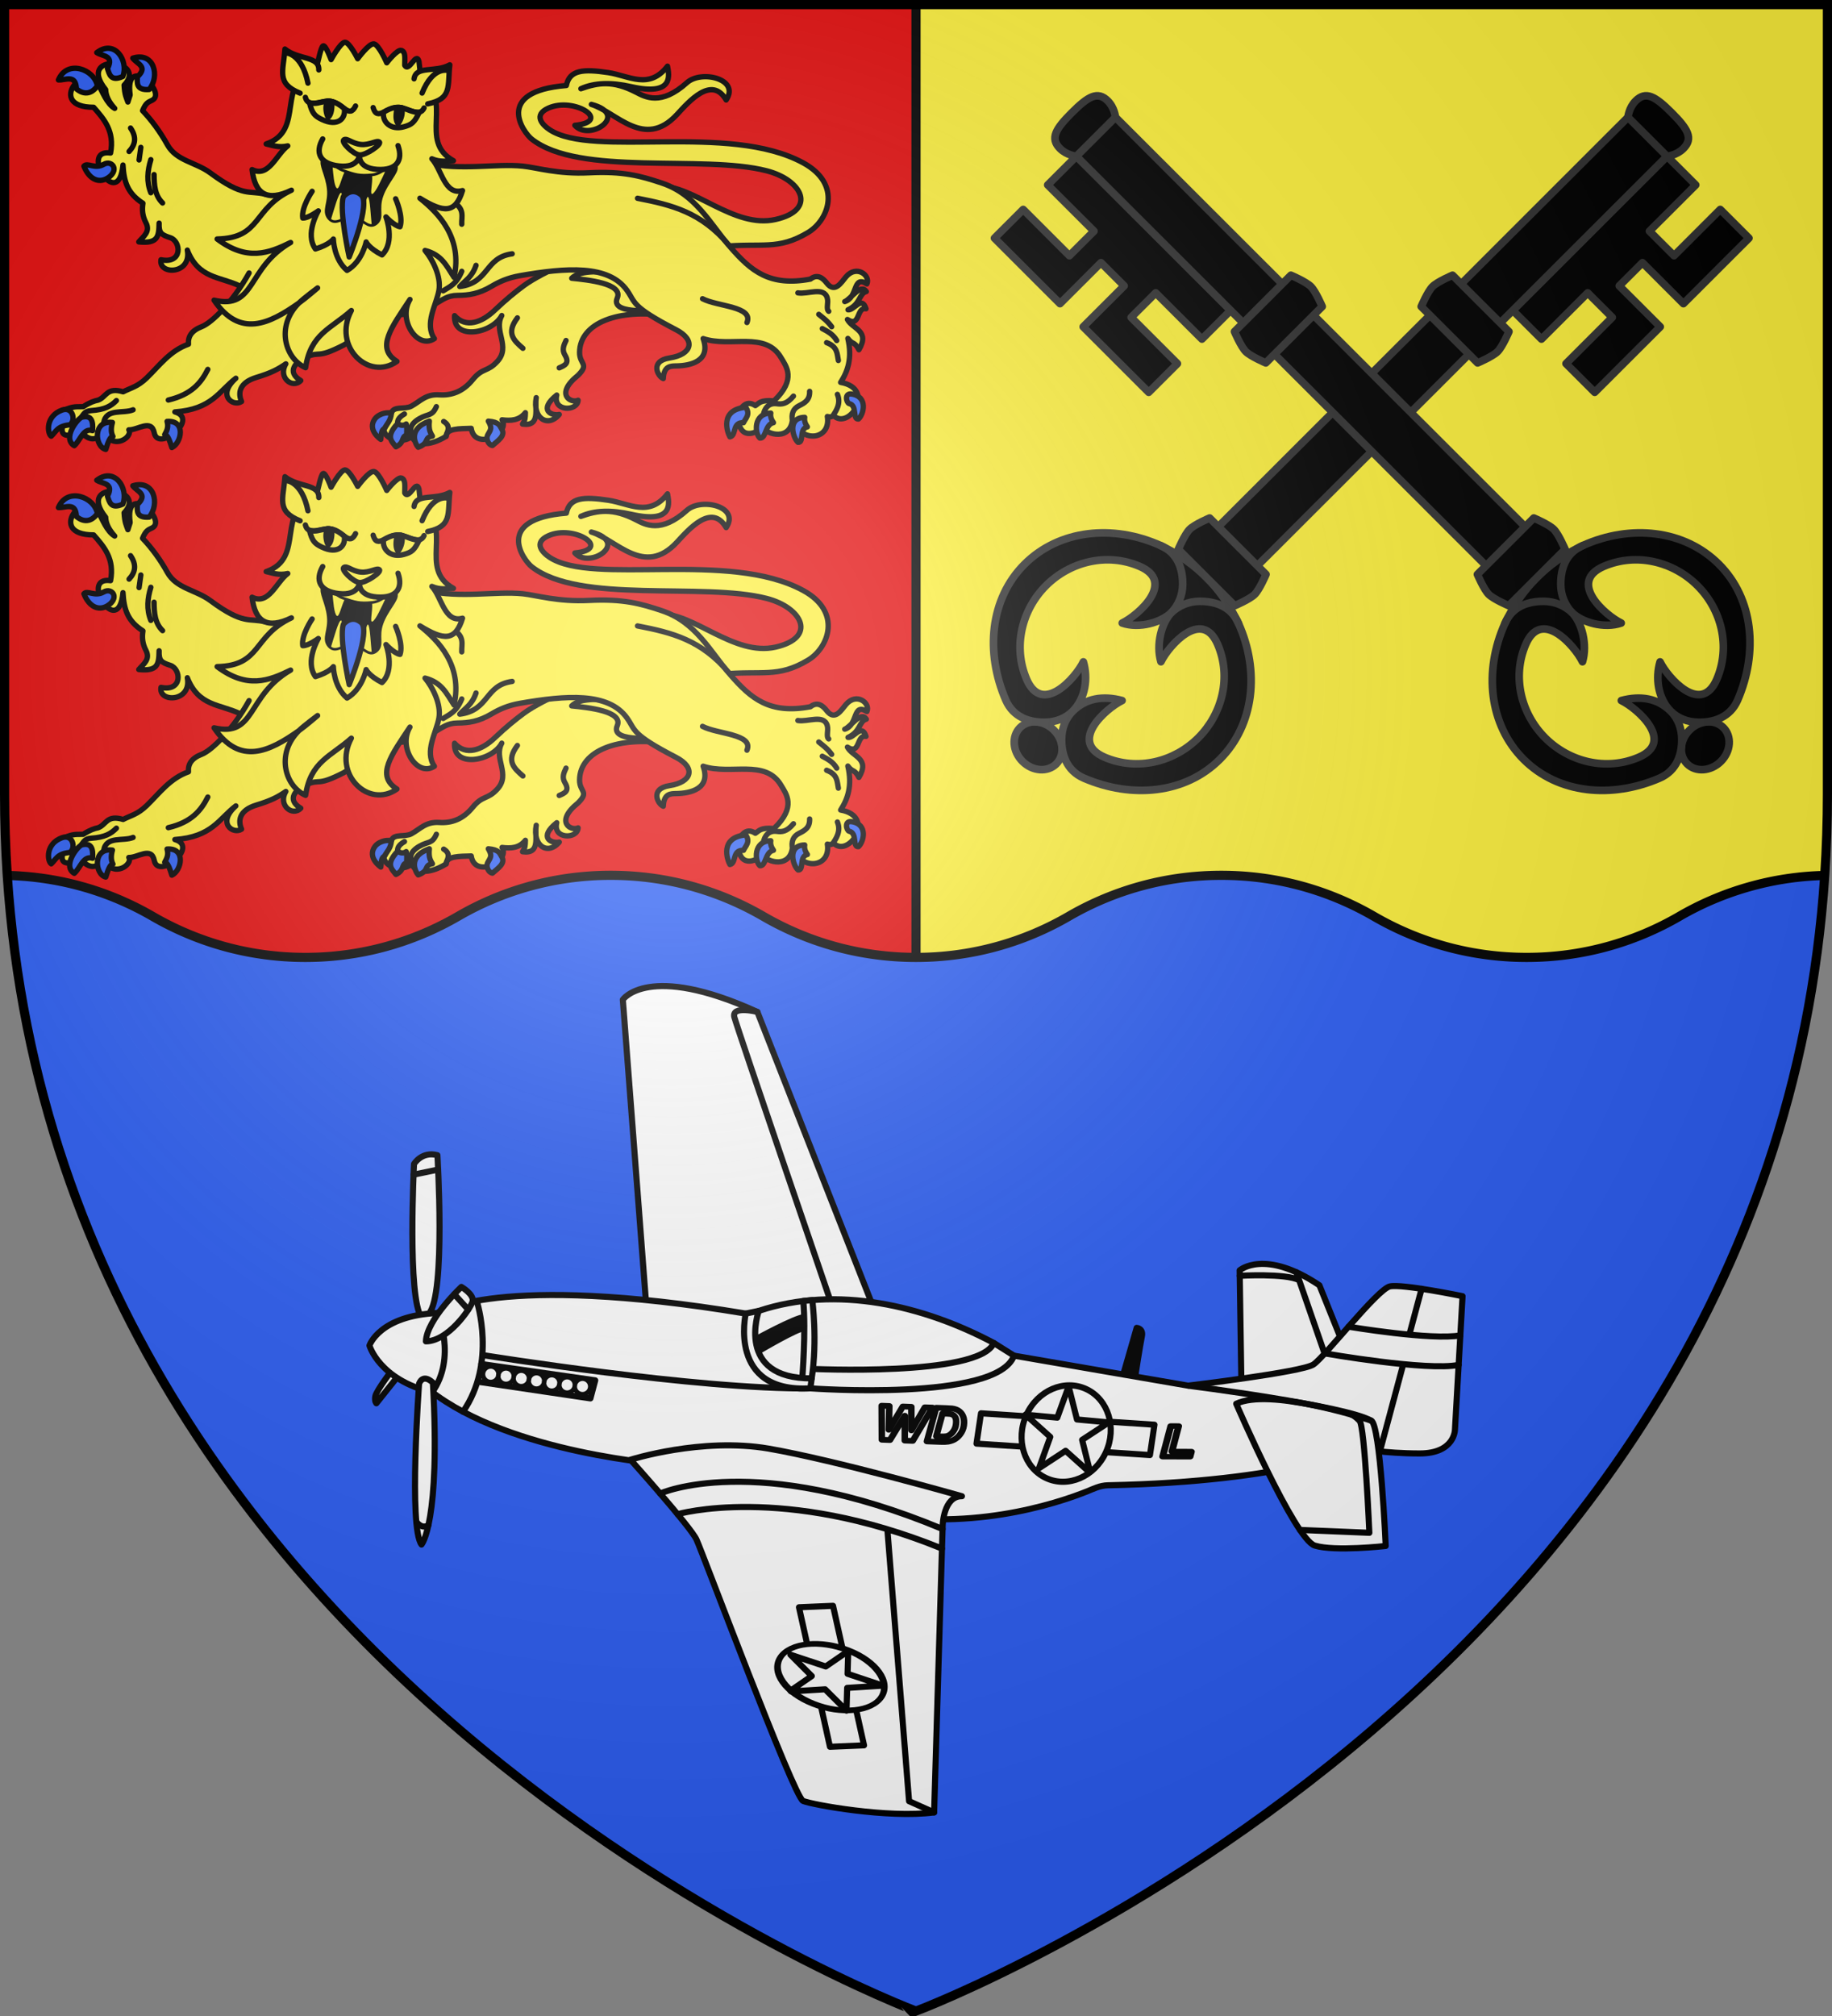 <svg xmlns="http://www.w3.org/2000/svg" xmlns:xlink="http://www.w3.org/1999/xlink" width="600" height="660"><rect width="100%" height="100%" fill="#808080" stroke="none"/><radialGradient id="c" cx="220" cy="220" r="405" gradientUnits="userSpaceOnUse"><stop offset="0" stop-color="#fff" stop-opacity=".31"/><stop offset=".19" stop-color="#fff" stop-opacity=".25"/><stop offset=".6" stop-color="#6b6b6b" stop-opacity=".125"/><stop offset="1" stop-opacity=".125"/></radialGradient><path fill="#e20909" d="M1.5 260V1.5H300v311.938c-18.227 0-35.28-4.906-50-13.438-14.725-8.535-31.767-13.438-50-13.438-18.227 0-35.28 4.906-50 13.438-14.725 8.535-31.767 13.438-50 13.438-18.227 0-35.28-4.906-50-13.438-14.081-8.162-30.286-12.98-47.621-13.387"/><g id="a"><path fill="#fcef3c" stroke="#000" stroke-linecap="round" stroke-linejoin="round" stroke-width="1.75" d="M78.485 93.593c-6.488-3.108-13.474-2.334-17.131-11.706 1.494 8.042-9.534 8.2-8.627 3.153 7.22 1.46 6.556-6.07 3.08-7.204-2.995-.977-3.811-1.52-3.696-4.787-.093 4.304-.296 6.806-6.656 6.138 1.405-1.699 3.896-3.27 2.342-6.26-1.13-2.176-1.318-4.146-.986-6.383-4.95-3.17-6.23-6.93-6.532-12.52-1.466 15.569-14.522-5.474-4.067-3.928 1.352-7.117-2.084-11.055-5.546-14.975-15.723 0-2.622-16.02 1.849-6.873.87 1.382 2.44 5.752 5.053 7.242-2.024-2.218-2.905-4.247-2.958-6.138-9.824-12.404 14.123-9.839 6.039-1.473.174 3.254.748 4.121 1.232 5.524l.74-2.332c-1.894-13.61 12.23-.96 7.271 1.718-1.417.698-2.107.83-3.204 3.437 3.05 3.216 5.785 6.947 8.134 11.17 2.945 5.295 9.272 5.669 14.05 9.205 11.09 8.21 12.726 5.584 17.993 6.997l26.997 3.246-3.865 25.98z"/><path fill="#fcef3c" stroke="#000" stroke-linecap="round" stroke-linejoin="round" stroke-width="1.75" d="M81.575 89.37c-5.25 9.415-12.136 16.275-15.534 17.587-3.242 1.252-4.522 3.158-4.31 5.723-6.074 2.152-9.474 6.968-13.647 11.016-3.024 2.935-5.193 3.25-7.757 4.578-5.423-1.643-5.477 1.76-8.188 2.718-1.264.263-2.699.737-4.884 2.146-1.881.11-3.21-.332-6.608 1.288 1.943 2.482-4.65 10.92 5.772 7.123 2.033 1.602 4.206 3.88 7.588-.113 3.261 6.301 9.658 1.41 8.188-.715 2.834.146 7.393-3.714 8.332 1.001 1.274 6.403 14.865-4.527 6.751-6.867 12.166-.873 14.373-6.743 19.968-11.016-6.37 5.73-.79 9.427 1.867 7.624-1.206-2.734-.84-6.18 4.884-7.91 4.773-1.443 7.066-2.663 9.625-4.435-2.687 4.437 2.17 8.33 4.884 5.478-4.939-2.9-1.377-6.339 1.61-7.646 5.095-2.228 3.203.759 12.468-3.985l10.199-6.438M218.575 103.404c-15.905-2.434-28.611 2.237-28.76 11.904-.062 4.017 3.32 3.75-.48 7.544-7.806 6.265-2.297 9.315 0 8.184-.227 3.748-8.406 3.728-6.99-1.698-6.158 4.899-1.703 6.899.828 6.348-3.83 4.508-8.847 1.127-7.552-5.499-.624 3.503 1.602 9.515-4.482 8.66.943-1.55.866-1.973.934-3.743-2.004 2.554-4.749 2.71-7.657 2.337 2.864 4.44-8.925 10.317-10.085 2.79-3.929.138-8.088-.021-8.217 2.604-5.837 3.655-10.58 2.795-11.205-.081-1.658 2.079-8.206 2.25-9.228-1.969.684-1.54 1.238-2.299 2.586-5.762.832-2.135 4.332-.907 6.455-2.046 2.827-1.515 4.69-4.02 9.151-3.72 3.945.267 7.706-.986 10.906-4.92 3.362-4.136 4.835-2.402 8.143-6.053 4.423-4.882-1.365-9.956 1.413-14.985-3.13 5.913-15.97 8.266-15.462.038 3.675 4.152 8.862 2.298 13.14-1.765 3.788-3.596 6.732-5.976 9.5-8.025 6.832-5.059 20.795-9.895 23.344-13.764l23.718 23.621z"/><path fill="#fcef3c" stroke="#000" stroke-linecap="round" stroke-linejoin="round" stroke-width="1.75" d="M187.256 91.098c5.25.525 16.929 1.698 14.895 6.48-1.37 3.22 2.99 3.88 6.078 4.092 2.844.195 3.45-.806 3.852-1.45l-10.444-11.149c-3.31.089-11.57-.986-14.381 2.027zM216.036 60.989c11.184-.41 24.382 13.936 37.96 10.867 13.661-3.088 8.875-12.896-2.91-15.939-20.823-5.376-61.393 1.93-76.976-10.406-2.59-2.05-12.6-15.57 11.375-17.519 1.058-5.093 5.498-5.457 13.755-4.215 6.86 1.033 13.311 5.708 19.376-2.107.49 2.763 2.313 9.92-11.837 6.717-6.544-1.494-12.106-1.36-16.533.659 5.671-2.016 10.519-2.75 17.987 1.103 3.117 1.608 8.233 4.582 16.743-3.086 4.717-4.251 17.499-1.215 12.85 5.671-4.716-8.164-12.247.568-16.102 4.742-10.726 11.614-19.838-.786-28.04-3.293 12.72 3.341-.56 12.302-5.422 6.85 12.481-1.224-.202-9.475-8.696-5.624-5.008 2.27-1.933 5.497.453 7.066 14.222 9.353 58.616-2.398 82.97 10.808 12.984 7.04 8.359 18.79 1.72 22.788-10.039 6.045-15.05 3.319-28.767 4.676z"/><path fill="#fcef3c" stroke="#000" stroke-linecap="round" stroke-linejoin="round" stroke-width="1.75" d="M139.685 53.368c11.345 2.577 22.649.114 31.52 1.02 4.486.458 11.48 2.7 21.727 2.178 11.111-.567 16.9 1.046 23.825 3.362 11.204 3.748 15.784 13.318 22.41 20.96 6.841 7.888 12.95 12.993 26.26 10.489 2.276-1.809 4.088-.342 5.328 1.275 2.706 3.532 4.827-.286 6.302-2.013 3.498-4.096 8.117-.416 6.86 2.31-4.759-3-2.811 4.453-7.247 5.774 1.974-.738 5.24-6.105 7.054-3.272-2.419.633-1.813 4.077-5.99 5.966 1.946.325 4.468-4.81 5.894-.337-3.201-.708-1.815 6.311-6.088 3.513 1.669 3.195 7.517 3.615 3.768 9.912-1.54-2.92-1.964-1.459-3.623-3.705 1.487 6.458-.018 10.731-2.367 14.388 11.853 2.09 2.514 15.967-2.368 10.778-.408.505-1.057.65-1.98.385 1.194 7.433-7.84 8.925-11.5 1.636-1.247 6.902-9.746 3.675-9.566 1.54-.802 1.51-6.467 4.84-7.827-.674-.238-1.674.48-3.666.967-5.582 1.45-1.602 2.899-1.436 4.348-.48 1.274-.803 1.654-1.949 6.088-1.54 7.547-7.17 3.912-11.445 2.367-14.1-5.166-8.872-16.587-3.275-25.558-6.303 2.65 7.443-4.243 8.864-8.697 8.95-1.916.037-4.173-.052-4.348 4.138-1.806-.672-4.487-5.733 2.03-6.736 7.463-1.15 8.65-5.884 2.173-9.239-14.915-7.726-13.214-8.86-16.088-12.895-6.05-8.496-19.941-7.454-35.076-4.812-3.927.685-6.807 1.991-9.276 3.464-4.193 2.502-7.556 2.957-11.113 2.984-3.41.025-4.965 1.492-7.15 2.694-5.992 3.296-9.436 3.47-12.562 3.657z"/><path fill="none" stroke="#000" stroke-linecap="round" stroke-linejoin="round" stroke-width="1.75" d="M145.147 95.206c2.098-1.36 4.26-2.01 6.083-6.382m-.004-15.418c-.122-2.472 1.149-5.104-3.06-7.415-1.461-.802-2.586-1.779-3.352-3.193m22.925 20.293c-9.055 1.215-7.441 9.494-17.16 10.709 1.846-2.053 3.998-3.045 5.321-6.923m52.895-21.959c11.29 2.186 20.886 4.574 29.889 15.302m-8.601 17.582c4.894 2.58 16.775 2.483 14.554 7.788m28.333 30.243c.65-1.077 2.6-3.622 1.292-6.719m-24.269 6.731c.362-2.07 1.647-4.054 4.455-3.671 1.584.216 3.232.158 5.414-2.486m-.269 8.299c-.552-2.399.152-4.203 2.112-5.163 1.866-.914 3.557-1.888 3.456-4.704m2.996-25.203c1.364 1.137 2.667 1.961 4.224 4.054m-3.072.612c1.78.925 3.544 1.878 4.723 3.9m-3.303.69c3.66 1.375 3.397 3.698 3.84 5.85M261.31 95.88c3.213.56 8.555-2.146 9.635 1.685.452 1.605-.473 3.56.467 4.35M46.126 48.246l-.577 4.12m-2.79-10.445c2.035 2.965 1.584 5.466-.482 7.666m7.12 2.683c-1.094 3.61-1.46 7.22 0 10.829m1.059-5.942c.023 3.46.245 6.841 2.79 9.296m-19.292 72.03c.735-4.933 6.374-2.947 9.632-4.321m-16.835 2.247c.6-.663.904-1.84 3.124-1.988 4.439-.297 6.468-1.464 8.244-3.284m17.01-.173c7.67-1.808 10.755-5.71 12.93-10.025m62.187 17.72c-.199-1.252.703-2.26 2.218-3.134m13.65 7.31c-.04-.978 2.031-3.172-.804-4.845m-10.4 4.765c-.784-1.95-.748-3.851 2.439-5.703 2.918-1.695 4.153-.705 5.564-3.922m26.537-29.072c-3.873 5.107-1.007 7.529 1.798 9.975m11.9 6.394c1.585-.71 3.58-1.383 1.882-4.177-1.04-1.71-.433-3.183.343-4.774m-44.005-13.988c.755-3.296 2.924-7.7-.488-13.068"/><path fill="#2b5df2" stroke="#000" stroke-linecap="round" stroke-linejoin="round" stroke-width="1.75" d="M44.99 25.15c3.647-3.342-.12-4.235-1.499-6.108 7.032-2.195 8.951 5.947 5.364 10.25-4.415.355-3.89-2.28-3.865-4.141zm-9.792-2.7c2.28-4.384-1.567-3.94-3.506-5.23 5.854-4.458 10.454 2.54 8.56 7.805-4.026 1.837-4.439-.817-5.054-2.575zm-1.21 31.343c-2.982 1.71-5.376-.736-6.505.612 1.687 4.204 4.756 5.715 7.732 3.91 1.865-1.13 2.476-2.687 1.964-3.788-.418-.898-1.719-1.578-3.191-.734zm-8.96-24.69c-.226-4.93-3.563-2.782-5.89-2.933 2.831-6.776 11.76-3.547 12.763 1.956-2.564 3.596-5.457 2.194-6.872.978zm29.693 108.86c6.335-.448 4.705 7.15 1.562 8.557-.697-2.248-1.418-4.257-2.343-4.235.589-1.104 1.349-2.296.781-4.321zm-17.903.346c-6.508-.88-5.833 8.014-2.17 8.816.697-2.248 1.418-4.257 2.343-4.235-.588-1.104-.74-2.556-.174-4.58zm-12.497 7.606c-4.033-2.394 1.145-8.999 2.517-9.334 3.132-.766 3.724 1.273 3.47 4.408-3.028-1.031-4.01 3.233-5.987 4.926zm-1.475-6.828c2.142-1.434 1.003-6.112-2.517-4.84-5.49 1.985-4.862 7.664-3.558 8.557 1.572-1.427 1.952-3.348 6.075-3.717zm258.303-1.903c-2.075.184-.23-4.466-3.056-5.058-.877-.27-1.696-3.521.873-3.122 5.452.846 3.886 6.736 2.182 8.18zm-19.779 7.626c2.074.184.23-4.465 3.056-5.058-.624-.916-1.089-1.892-.873-3.122-5.81.084-3.886 6.737-2.183 8.18zm-12.498-1.383c2.074.184 1.618-4.465 4.444-5.058-.623-.916-1.088-1.892-.873-3.122-5.809.084-5.274 6.737-3.57 8.18zm-9.82-.407c2.235-.408.623-4.847 4.46-4.633.592-1.382 2.366-2.697.736-5.045-8.695.762-6.037 8.267-5.196 9.678zm-79.123-5.145c1.266 2.232.876 2.638-.138 4.41-.789 1.38.19 3.403 1.497 3.568 1.684-1.53 4.353-3.144 3.08-5.29-.755-1.27-.864-2.388-4.44-2.688zm-19.312 0c-.31 2.922.392 3.827 1.002 4.915-2.923.429-.84 2.282-4.65 3.633-.785-.794-3.732-5.933 3.648-8.548zm-10.37.783c-4.098 4.344-1.91 5.848-.573 7.622 2.993-1.44 1.628-3.372 3.505-3.775 0-1.211.201-2.321-.143-3.704-.93.645-1.86.541-2.79-.142zm-2.064-3.42c-.16 2.465-1.465 3.503-2.306 5.12-1.07.347-.98 2.08-1.151 3.501 0 0-4.624-3.059-1.916-6.763.968-1.325 3.373-2.285 5.373-1.858z"/><path d="M122.458 14.364c-1.61-.223-5.317 4.862-5.317 4.862s-2.704-5.44-4.173-5.39-4.534 5.678-4.534 5.678-1.765-4.833-2.592-4.501c-.827.331-1.784 6.01-2.089 6.484-13.928 5.537-3.49 21.151-16.578 25.63 2.183.476 4.166 1.314 7.069.632-3.817 2.847-6.193 10.48-11.689 7.76.938 8 4.926 10.608 12.89 6.757-12.819 6.001-9.636 15.63-24.33 15.97 9.79 7.366 16.902 4.67 24.064 1.139-14.523 8.378-11.326 22.094-25.077 18.89 8.445 12.498 18.101 7.764 27.779.938 1.507-1.507 6.128-4.948 6.128-4.948s-4.053 3.484-6.128 4.948c-7.767 7.77-4.357 18.333 2.204 21.172 1.601-11.11 8.3-12.726 14.988-18.726-6.297 11.74 5.678 23.24 14.94 16.654-7.063-4.394-1.767-11.152 4.25-20.274-4.014 6.62 2.384 16.516 7.999 12.83-3.339-4.859.66-11.073 1.486-15.771.826-4.692-2.192-10.262-4.54-13.1 5.474 1.424 6.958 4.917 9.495 8.812 2.868-12.938-5.072-21.036-11.175-25.91 7.853 4.838 11.643 5.027 13.955-2.51-5.897 1.7-6.797-6.93-10.04-10.408 2.733 1.186 4.835.713 7.07.632-11.76-6.555.373-19.551-10.737-27.54-.049-.193-.502-4.756-.553-4.945-.932-3.467-3.249 3.76-4.666 1.24.04-2.686.257-4.37-1.077-4.863-1.333-.493-4.815 4.052-4.815 4.052s-2.597-5.97-4.207-6.194z" style="fill:#fff03c;fill-rule:evenodd;stroke:#000;stroke-width:1.75;stroke-linecap:round;stroke-linejoin:round"/><path stroke="#000" stroke-linecap="round" stroke-linejoin="round" stroke-width="1.75" d="M106.511 51.986c.98-.143 2.267 3.077 5.736 4.258 3.965 1.35 5.47 1.86 9.746 1.413 4.276-.447 6.667-4.757 7.337-3.171s-3.05 4.927-4.657 9.526c-1.607 4.598.486 7.147-1.753 8.87-2.239 1.724-3.519-1.58-7.238-1.978s-5.701 2.619-7.64.356.388-4.658-.092-9.41-2.893-8.168-1.82-9.565c.134-.174.241-.278.381-.299z"/><path fill="#fcef3c" fill-rule="evenodd" d="M108.874 54.065c.266 2.877.535 6.812 1.434 7.534.741.595 1.423-2.984 2.48-5.164-.203-.069-.349-.133-.564-.206-1.472-.5-2.52-1.342-3.35-2.164zm17.467 1.718c-1.139.822-2.57 1.703-4.352 1.89-.04.004-.065-.014-.105-.01.208 2.404-.877 6.27.108 5.81 1.113-.521 3.015-4.883 4.35-7.69zm-14.637 7.339c-.84.015-2.292 5.51-3.264 8.563 1.335 1.058 2.783-.039 4.813-.553-.854-2.923-1.293-7.76-1.4-7.893-.058-.07-.084-.118-.149-.117zm10.023 10.27c-1.193.07-2.269-1.142-3.955-1.908 1.214-2.378 2.33-6.813 2.59-6.966.053-.031.114-.065.163-.038.689.4.886 6.458 1.202 8.911z"/><path d="M140.099 34.004c8.06-1.647 6.432-5.774 7.217-12.782-4.79 2.634-11.054.169-11.707 4.581m-31.196-2.912c.156-4.623-6.695-3.26-11.093-6.83-.508 7.296-2.947 11.278 4.973 14.442m7.396 14.977c-2.541 4.441-1.066 8.143 5.358 8.859s6.709-3.62 6.709-3.62-.721 4.296 5.729 4.732c6.45.437 8.567-2.944 6.867-7.765" style="fill:#fff03c;fill-rule:evenodd;stroke:#000;stroke-width:1.75;stroke-linecap:round;stroke-linejoin:round"/><path d="M112.61 45.787c1-.708 2.558 1.155 5.499 1.496 2.94.342 5.406-1.55 6.153-.75.753.805-4.529 4.366-6.506 4.187-2.05-.186-6.163-4.212-5.146-4.933z" style="fill:#fff03c;fill-rule:evenodd;stroke:#000;stroke-width:1.75;stroke-linecap:round;stroke-linejoin:round"/><path fill="none" stroke="#000" stroke-linecap="round" stroke-linejoin="round" stroke-width="1.75" d="M146.654 23.077s-4.857-1.498-8.41 7.395m.637 4.878c-1.438 3.202-5.448.002-8.041-.18-4.261-.301-7.286 4.71-8.63.053m-5.765-.516c-2.162 4.343-3.998-1.028-8.482-1.585-2.542-.315-7.057 2.44-7.944-1.248m2.202 30.764s-3.62 5.284-3.062 8.747c1.915.05 5.1-2.348 5.1-2.348s-4.522 7.52-.957 12.47c4.665-1.41 5.88-3.252 5.88-3.252s.1 6.591 4.477 10.274c4.97-2.846 6.256-9.314 6.256-9.314s.863 2.028 5.2 4.244c4.398-4.239 1.302-12.439 1.302-12.439s2.702 2.924 4.595 3.215c1.173-3.308-1.438-9.15-1.438-9.15M100.86 27.22c-1.965-9.73-7.13-9.894-7.13-9.894"/><path d="M118.286 63.806c3.254 2.778-3.923 20.322-3.923 20.322s-3.3-14.984-1.932-19.68c0 0 2.601-3.42 5.855-.642z" style="fill:#2b5df2;fill-rule:evenodd;stroke:#000;stroke-width:1.75;stroke-linecap:round;stroke-linejoin:round"/><path d="M137.265 36.842c-1.56 3.38-2.524 3.984-5.019 4.674-4.334 1.199-7.137-1.676-6.626-4.779 5.799-3.572 7.121-.094 11.645.105zm-35.933-3.248c.928 3.634 1.766 4.4 4.105 5.524 5.213 2.504 7.87-.355 7.337-3.552-5.584-4.882-7.513-.722-11.442-1.972z" style="fill:#fcef3c;fill-rule:evenodd;stroke:#000;stroke-width:1.75;stroke-linecap:round;stroke-linejoin:round"/><path fill-rule="evenodd" stroke="#000" stroke-linecap="round" stroke-linejoin="round" stroke-width="1.75" d="M129.946 35.202c.349-.013-.923 3.434.401 5.23.54-.5 1.796-2.852 1.208-5.146-.405-.12-.92-.162-1.609-.084zm-21.11-1.888c-.34-.076.29 3.541-1.335 5.073-.441-.586-1.248-3.13-.256-5.283a4.304 4.304 0 0 1 1.591.21z"/></g><use xlink:href="#a" width="100%" height="100%" transform="translate(0 140)"/><path fill="#2b5df2" d="M200 286.563c-18.227 0-35.28 4.905-50 13.437-14.725 8.535-31.767 13.438-50 13.438-18.227 0-35.28-4.906-50-13.438-14.081-8.162-30.286-12.98-47.621-13.387C20.094 553.211 300 658.398 300 658.398s279.906-105.187 297.621-371.785c-17.335.407-33.54 5.225-47.621 13.387-14.72 8.532-31.773 13.438-50 13.438-18.233 0-35.275-4.903-50-13.438-14.72-8.532-31.773-13.437-50-13.437-18.233 0-35.275 4.902-50 13.437-14.72 8.532-31.773 13.438-50 13.438s-35.28-4.906-50-13.438c-14.725-8.535-31.767-13.437-50-13.437z"/><g stroke="#000"><g stroke-linecap="round" stroke-linejoin="round"><g fill="#fff" stroke-width="2.111"><path stroke-width="1.999" d="m406.575 453.356-.572-37.476s8.162-7.154 26.116 4.895l11.3 28.114z"/><path fill="none" stroke-width="1.999" d="M406.03 417.671s15.016-.88 19.455 1.428m-.903-2.59 9.175 26.466"/></g><path stroke-width="2" d="M372.27 434.72s2.262.141 1.696 2.826-2.262 13.708-2.262 13.708l-3.817-1.272z"/><g fill="#fff"><path stroke-width="2" d="M128.727 448.091s-5.551 7.28-5.818 9.055.356 2.263.356 2.263l7.726-9.676zM138.108 431.418c-4.773-6.277-2.512-50.342-2.512-50.342s2.512-4.268 7.661-2.887c0 0 2.764 45.445-2.763 51.848"/><g stroke-width="2.111"><path stroke-width="1.999" d="m212.02 432.196-8.036-104.926s8.286-12.3 44.07 4.016l43.568 110.95z"/><path fill="none" stroke-width="1.999" d="M248.054 331.286s-8.595-2.202-7.534 1.758c1.062 3.96 31.256 92.27 31.256 92.27"/></g></g><g stroke-width="2"><g fill="#fff"><path d="M143.292 429.849s19.308-13.37 100.947.188l83.649 13.056 61.235 10.546s37.3-4.438 41.03-6.924 20.96-24.678 25.046-25.566c4.085-.888 23.801 3.196 23.801 3.196l-2.486 43.675s0 7.812-11.546 7.812-19.894-1.598-19.894-1.598-22.842 10.82-82.214 12.02c-2.628.053-4.74 1.158-6.564 1.89-10.586 4.251-39.786 13.854-73.121 6.671-41.95-9.039-64.558-15.316-64.558-15.316s-51.496-3.515-77.871-24.355 2.546-25.295 2.546-25.295z"/><path d="M265.402 454.517s61.292 4.49 66.693-10.7l-6.594-4.142-60.538 8.44z"/><path d="M325.501 439.675c-23.02-12.245-51.462-19.027-76.992-10.517l-2.791 1.954-.128 9.56 2.614 5.863 7.521 5.418 7.968 1.02 1.27-4.859s55.765 2.734 60.538-8.439z"/></g><path d="M247.724 438.339s12.51-6.858 15.647-7.149l.05 3.63c-2.172-.081-14.926 7.473-14.926 7.473"/><g fill="#fff"><path d="M143.292 429.849C124.197 430.736 121 440.5 121 440.5s3.108 11.096 20.515 15.357c8.171-11.451 1.777-26.01 1.777-26.01z"/><path d="M141.782 452.663c-3.464-3.196-4.53.355-4.53.355s-3.463 47.137.8 52.64c0 0 6.274-7.019 3.73-52.995zM151.107 421.312s-11.366 10.67-11.618 17.826c7.285-.062 14.57-10.67 15.26-12.993s-3.642-4.833-3.642-4.833zM266.03 425.629s1.756 13.118-.188 25.624l-3.099.167s1.265-15.782.34-25.496z"/></g><path fill="none" d="M156.163 426.024s6.587 20.075-4.519 36.14m6.316-18.561s70.846 11.437 107.442 10.914"/><path fill="#fff" d="m244.239 430.037 4.27-.88s-7.909 22.212 17.333 22.096l-.44 3.264c-27.155 1.58-21.163-24.48-21.163-24.48z"/><path fill="none" d="m156.731 452.383 36.64 5.425 1.57-5.906-37.31-5.35"/></g><path fill="#fff" stroke-width="1.5" d="M193.327 453.853a2.55 2.55 0 1 1-5.099-.001 2.55 2.55 0 0 1 5.099.001zm-5.045-.529a2.55 2.55 0 1 1-5.098 0 2.55 2.55 0 0 1 5.098 0zm-5.02-.633a2.55 2.55 0 1 1-5.098-.001 2.55 2.55 0 0 1 5.099.001zm-5.006-.682a2.55 2.55 0 1 1-5.098-.001 2.55 2.55 0 0 1 5.098 0zm-4.977-.78a2.55 2.55 0 1 1-5.099-.001 2.55 2.55 0 0 1 5.099 0zm-5-.704a2.55 2.55 0 1 1-5.1 0 2.55 2.55 0 0 1 5.1 0zm-5.003-.699a2.55 2.55 0 1 1-5.098-.001 2.55 2.55 0 0 1 5.098.001z"/><path fill="none" stroke-width="2" d="M441.66 434.332s27.356 4.58 36.61 2.841m-44.371 5.905s33.514 5.872 43.82 3.76m-12.126-24.91-4.025 15.014m-2.053 9.917-7.588 28.307"/><g fill="#fff" stroke-width="2.111"><path stroke-width="1.999" d="M404.873 459.557s19.21 44.43 25.74 46.438c6.528 2.009 23.227.126 23.227.126s-1.757-40.038-4.77-41.042-33.273-10.668-44.197-5.522z"/><path fill="none" stroke-width="1.999" d="m425.749 500.87 22.73.943s-1.516-34.899-3.195-36.653-2.712-2.05-2.712-2.05"/></g><path fill="none" stroke-width="2" d="M136.34 498.169s1.77 2.69 3.984 1.095m8.437-75.578 4.603 5.06m-17.921-44.18 8.055-1.66"/><g fill="#fff"><g stroke-width="2.111"><path d="M297.867 491.961h-2.596l-.281-9.124-4.545 9.124h-2.647l-.469-12.477h2.511l.111 8.732 4.281-8.732h2.783l.29 8.639 4.111-8.64h2.485zM302.488 491.961l2.613-12.477h3.362q1.405 0 1.796.042.775.077 1.38.315.612.238 1.106.673.502.425.86 1.03.365.604.561 1.395.196.783.196 1.72 0 2.017-.774 3.583-.766 1.557-1.933 2.477-.893.715-2.306 1.055-.8.188-2.46.188zm2.988-2.008h1.302q1.413 0 2.043-.17.638-.18 1.166-.656.758-.69 1.277-1.838.519-1.15.519-2.707 0-1.328-.434-1.992-.426-.672-1.055-.893-.443-.154-1.575-.154h-1.49z" transform="matrix(1.005 .037 -.033 .892 15.805 21.872)"/></g><path stroke-width="2.111" d="m346.162 535.969 2.481-11.848h2.433l-2.061 9.868h6.029l-.412 1.98z" transform="matrix(1.059 .003 -.003 .847 15.805 21.872)"/><g stroke-width="2"><path d="m376.622 476.354-56.808-3.738 1.477-9.932 56.808 3.738z"/><ellipse cx="512.306" cy="276.16" rx="14.382" ry="15.979" transform="rotate(25.18) skewX(.7)"/><path d="m335.866 463.141 8.106 7.282-3.702 10.259 8.73-5.72 7.726 6.933a14.377 15.983 21.784 0 0 .255-.188l-2.574-10.316 8.717-5.719-10.404-.965-2.727-10.842-3.721 10.242z"/></g><g stroke-width="2.111"><path stroke-width="1.999" d="M206.495 477.881s19.586 21.839 21.595 26.106c2.01 4.268 31.892 84.343 34.905 85.598 3.013 1.255 27.873 5.773 42.94 3.765l2.803-94.022s.266-9.585 6.303-9.496c0 0-41.5-11.825-63.346-15.59-21.847-3.766-45.2 3.64-45.2 3.64z"/><path fill="none" stroke-width="1.999" d="M216.213 488.955s30.836-14.113 92.487 11.62m-86.778-4.86s34.333-10.015 86.588 11.265m-17.884-6.232 7.103 88.926 8.206 3.676"/><g transform="matrix(.947 0 0 .947 15.805 21.872)"><path d="M270.348 580.775 259.63 532.54l11.776-.502 10.719 48.235z"/><ellipse cx="428.188" cy="-540.936" stroke-width="2.133" rx="11.022" ry="18.759" transform="matrix(-.544 .839 -.931 -.365 0 0)"/><path d="m276.662 547.668-7.764 5.342-12.242-4.084 7.4 7.392-7.392 5.092a18.95 10.69 15.825 0 0 .24.219l11.766-.727 7.398 7.383.227-7.869 12.363-.783-12.223-4.094z"/></g></g></g></g><path fill="none" stroke-width="2" d="M389.123 453.64s52.163 6.618 60.093 11.548"/></g><path fill="#fcef3c" d="M598.5 260V1.5H300v311.938c18.227 0 35.28-4.906 50-13.438 14.725-8.535 31.767-13.438 50-13.438 18.227 0 35.28 4.906 50 13.438 14.725 8.535 31.767 13.438 50 13.438 18.227 0 35.28-4.906 50-13.438 14.081-8.162 30.286-12.98 47.621-13.387"/><g transform="translate(.746 -3.527)"><use xlink:href="#b" width="100%" height="100%" transform="matrix(-1 0 0 1 897.009 0)"/><g id="b" stroke="#313131" stroke-linecap="round" stroke-linejoin="round" stroke-width="2.353"><path d="m567.91 68.542-20.186 20.186-12.622-12.622-7.146 7.146 12.622 12.622-20.186 20.186-8.84-8.84 14.246-14.246-7.563-7.564-14.246 14.246-8.84-8.84L542.666 43.3l8.84 8.84-14.246 14.246 7.564 7.563 14.246-14.246z" transform="matrix(-1.063 0 0 1.062 928.645 8.701)"/><path d="m532.175 29.734 12.028 12.028-131.739 131.74-12.028-12.028z" transform="matrix(-1.063 0 0 1.062 928.645 8.701)"/><path d="M544.077 29.86c-5.042-5.042-7.942-6.75-11.063-3.638-2.129 2.123-2.376 5.049-2.376 5.049l12.028 12.028s2.926-.247 5.049-2.376c3.111-3.12 1.404-6.02-3.638-11.063zM353.747 220.19c3.085 3.086 3.426 7.748.76 10.413s-7.327 2.325-10.412-.76-3.426-7.748-.761-10.413 7.327-2.325 10.413.76z" transform="matrix(-1.063 0 0 1.062 928.645 8.701)"/><path d="M388.167 164.067c-.507-.257-1.011-.533-1.576-.787-14.65-6.577-31.228-4.87-41.878 5.78-10.65 10.649-12.137 27.17-5.779 41.877 2.342 5.417 7.419 6.887 12.003 6.852 3.395-.025 6.436-1.224 8.592-3.38 4.053-4.055 4.75-10.31 3.318-15.244-2.392 4.943-12.663 16.617-17.486 5.345-4.32-10.095-1.43-21.453 5.96-28.843s18.754-10.282 28.843-5.96c11.27 4.828-.402 15.093-5.345 17.486 5.26 1.802 12.112-.186 15.243-3.319-3.126 3.128-4.902 9.922-3.318 15.244 2.392-4.943 12.66-16.616 17.486-5.345 4.316 10.08 1.404 21.426-5.987 28.816-7.39 7.39-18.73 10.3-28.816 5.987-11.272-4.821.402-15.094 5.345-17.486-5.876-1.578-11.182-.744-15.243 3.318-2.16 2.16-3.356 5.197-3.381 8.592-.035 4.584 1.435 9.66 6.852 12.003 14.707 6.358 31.228 4.87 41.878-5.78 10.65-10.65 12.35-27.225 5.779-41.877-.3-.67-.625-1.27-.933-1.86-2.275-4.368-5.155-8.544-8.942-12.33-3.787-3.788-8.134-6.817-12.615-9.088z" transform="matrix(-1.063 0 0 1.062 928.645 8.701)"/><path d="M386.591 163.28c1.354.586 2.474 1.337 3.373 2.214 2.697 2.63 3.505 6.35 3.48 9.79-.026 3.394-1.327 6.338-3.382 8.59 2.253-2.054 5.197-3.355 8.592-3.38 3.438-.026 7.159.782 9.79 3.479.876.899 1.627 2.019 2.213 3.373M476.587 79.976l17.374 17.374s-1.975 4.648-3.49 6.162-6.162 3.49-6.162 3.49l-17.374-17.374s1.975-4.647 3.49-6.162 6.162-3.49 6.162-3.49zm-74.84 74.84 17.373 17.374s-1.974 4.648-3.49 6.163-6.162 3.49-6.162 3.49l-17.373-17.375s1.975-4.647 3.49-6.162 6.162-3.49 6.162-3.49z" transform="matrix(-1.063 0 0 1.062 928.645 8.701)"/></g></g><path fill="none" stroke="#000" stroke-width="3" d="M300 313.438V.842m297.593 285.764A99.302 99.302 0 0 0 550 300c-14.725 8.535-31.767 13.438-50 13.438-18.227 0-35.28-4.906-50-13.438-14.725-8.535-31.767-13.438-50-13.438-18.227 0-35.28 4.906-50 13.438-14.725 8.535-31.767 13.438-50 13.438-18.227 0-35.28-4.906-50-13.438-14.725-8.535-31.767-13.438-50-13.438-18.227 0-35.28 4.906-50 13.438-14.725 8.535-31.767 13.438-50 13.438-18.227 0-35.28-4.906-50-13.438-14.105-8.176-30.338-13.003-47.706-13.396"/><path fill="url(#c)" d="M1.5 1.5h597V260c0 286.31-298.5 398.5-298.5 398.5S1.5 546.31 1.5 260z"/><path fill="none" stroke="#000" stroke-width="3" d="M1.5 1.5h597v258.46c0 286.265-298.5 398.438-298.5 398.438S1.5 546.225 1.5 259.96z"/></svg>